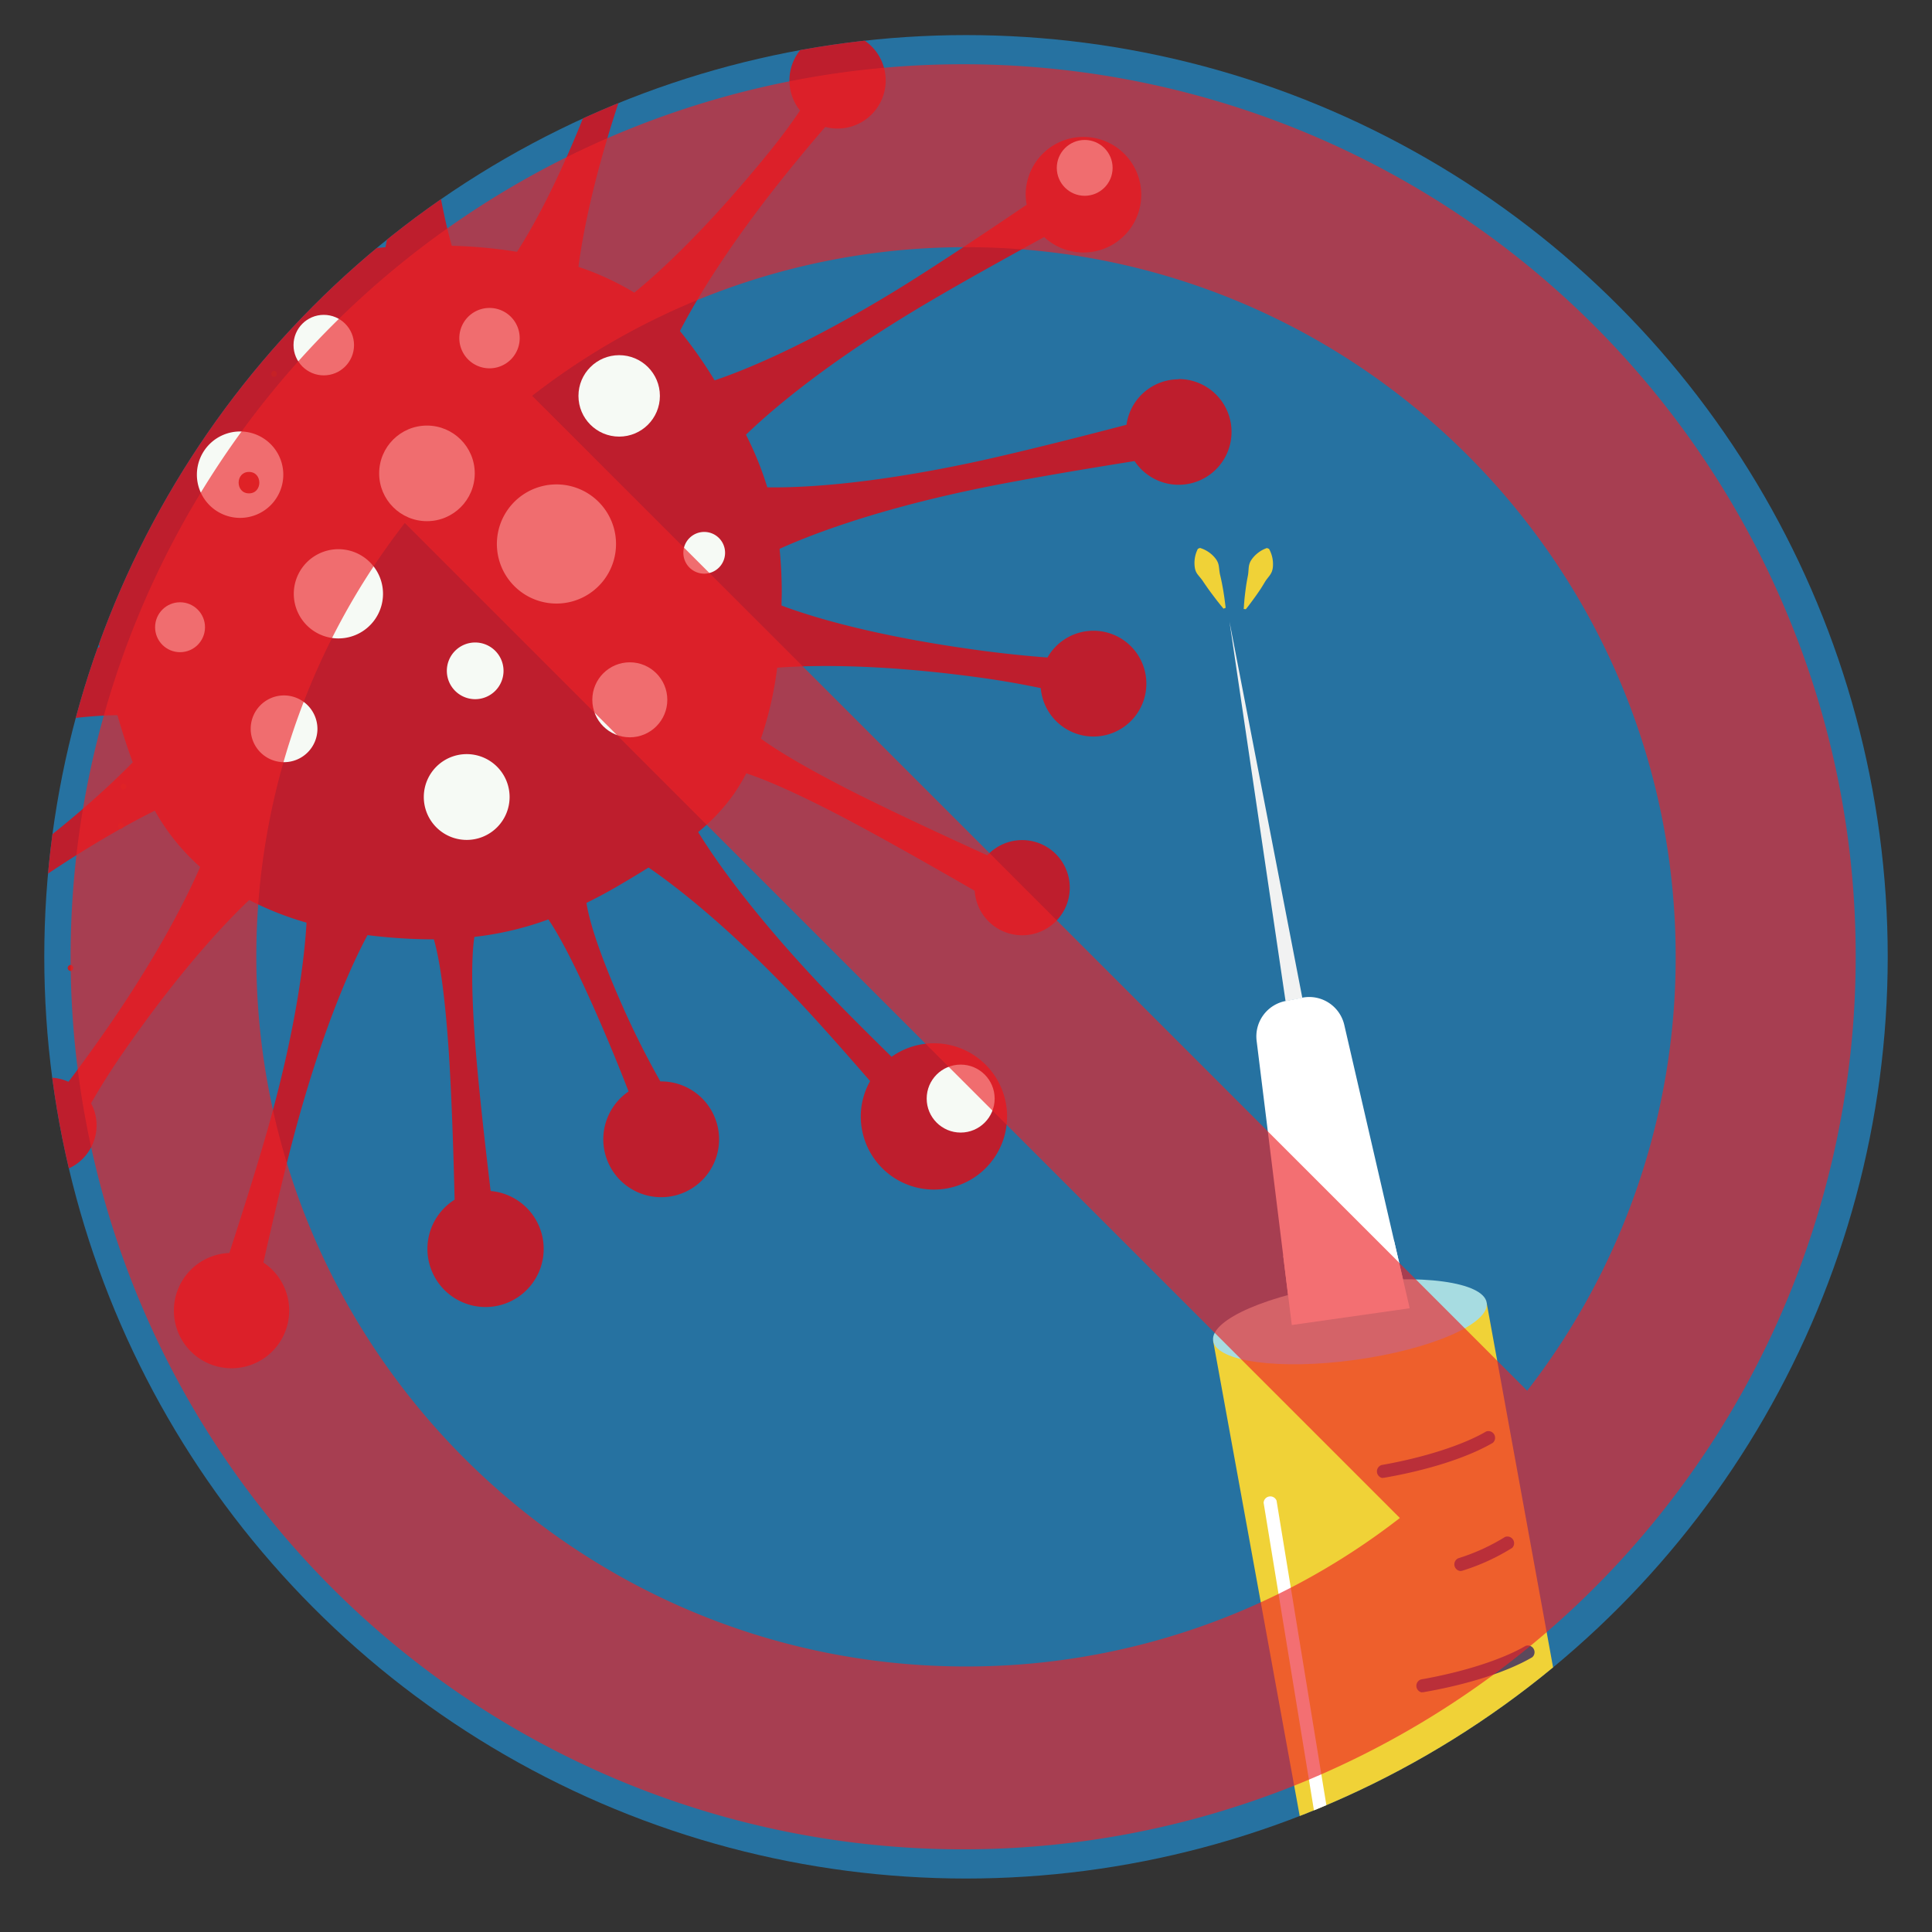 <svg xmlns="http://www.w3.org/2000/svg" xmlns:xlink="http://www.w3.org/1999/xlink" viewBox="0 0 576 576"><rect x="0" y="0" width="576" height="576" fill="#333333" stroke="none"/><defs><style>.cls-1{fill:none;}.cls-2{isolation:isolate;}.cls-3{clip-path:url(#clip-path);}.cls-4{clip-path:url(#clip-path-2);}.cls-5{fill:#1eb684;}.cls-6{clip-path:url(#clip-path-3);}.cls-7{fill:#2672a1;}.cls-8{fill:#fff;}.cls-9{fill:#f1f2f2;}.cls-10{fill:#f0d237;}.cls-11{fill:#a7dce1;}.cls-12{fill:#5b495c;}.cls-13{fill:#be1e2d;}.cls-14{fill:#f6faf5;mix-blend-mode:overlay;}.cls-15{fill:#c52126;}.cls-16{fill:#b62025;}.cls-17{fill:#ec2227;opacity:0.65;}</style><clipPath id="clip-path"><circle class="cls-1" cx="287.43" cy="-1503.2" r="274.8"/></clipPath><clipPath id="clip-path-2"><rect class="cls-1" x="599.73" y="-589.15" width="569.42" height="569.42"/></clipPath><clipPath id="clip-path-3"><circle class="cls-1" cx="288" cy="285.26" r="274.8"/></clipPath></defs><g class="cls-2"><g id="mask"><g class="cls-4"><path class="cls-5" d="M371.48-215.14C385.61-278.71,407.92-309.6,456.6-329c42.2-16.83,82.41-22.42,135.65-17.25,57,5.52,87.36,20,107.57,28.64s30,18.57,34.26,20,13.74-2.66,19.4,1.9-2.72,11.75,2.31,15.81,12.55-1.82,16.76,2.4-3.9,11.29,0,15.77,8.63.14,12.17,3.94,3.19,10.24-7.32,17.38-76.67,53.89-76.67,53.89l2,161.3L563.89-21.93S603.05-.82,619.47,6c-10.62,12.92-36.6,50.49-36.6,50.49s-18.46-3.18-58.3-14.26S412.73,8.34,393.6-1.07s-45.41-21.09-41-72.36S357.35-151.56,371.48-215.14Z"/></g><g class="cls-6"><rect class="cls-7" x="10.54" y="-5.08" width="871.99" height="581.32"/><path class="cls-8" d="M382.57,374.38l2.56,20.7a136.11,136.11,0,0,0,17.28-1.32,134.21,134.21,0,0,0,17.87-3.65l-4.7-20.36a134.58,134.58,0,0,0-16.3,1.3A136.74,136.74,0,0,0,382.57,374.38Z"/><polygon class="cls-9" points="388.27 297.51 366.56 185.34 383.27 298.48 388.27 297.51"/><path class="cls-10" d="M361.67,399.71l45.11,247.56.13,0c-.86-6.27,16.7-13.87,39.23-17,21.22-2.92,39.28-.81,42,4.69L443.24,388.47Z"/><ellipse class="cls-11" cx="402.45" cy="394.09" rx="41.17" ry="11.47" transform="translate(-50.04 58.64) rotate(-7.85)"/><path class="cls-12" d="M412.24,440.59l.33,0c13.21-2.27,25.06-6.08,32.5-10.43a2,2,0,0,0-2-3.38c-6.95,4.07-18.6,7.79-31.18,10a2,2,0,0,0,.33,3.88Z"/><path class="cls-12" d="M437.05,569.47l.33,0c13.21-2.28,25.06-6.08,32.49-10.44a2,2,0,0,0-2-3.37c-6.95,4.07-18.6,7.79-31.18,10a2,2,0,0,0,.33,3.88Z"/><path class="cls-12" d="M424,504.51a2,2,0,0,0,.34,0c13.21-2.27,25.06-6.07,32.49-10.43a2,2,0,0,0-2-3.38c-6.95,4.07-18.6,7.8-31.18,10a2,2,0,0,0,.32,3.88Z"/><path class="cls-12" d="M435.38,468.38a2.17,2.17,0,0,0,.62-.1,63.57,63.57,0,0,0,14.86-6.81,2,2,0,0,0-2.18-3.24,60,60,0,0,1-13.91,6.34,2,2,0,0,0,.61,3.81Z"/><path class="cls-12" d="M447.75,533.4a2,2,0,0,0,.62-.1,63.6,63.6,0,0,0,14.86-6.8,2,2,0,0,0-2.19-3.25,59.12,59.12,0,0,1-13.91,6.34,2,2,0,0,0,.62,3.81Z"/><path class="cls-8" d="M374.65,310.34l7.92,64,2.56,20.7,35.15-5-4.7-20.36-14.8-64.11a10.74,10.74,0,0,0-12.51-8.13l-5,1A10.75,10.75,0,0,0,374.65,310.34Z"/><path class="cls-8" d="M397.42,564.37a1.73,1.73,0,0,0,.32,0,2,2,0,0,0,1.62-2.24L380.59,447.4a2,2,0,0,0-3.86.63l18.77,114.7A1.94,1.94,0,0,0,397.42,564.37Z"/><path class="cls-10" d="M371.43,181.63c.27-.33.53-.67.79-1l.75-1c.5-.67,1-1.36,1.46-2l.7-1,.68-1,.66-1.05.64-1.06c.41-.71,1-1.36,1.46-2a5.4,5.4,0,0,0,.6-1.07,5.32,5.32,0,0,0,.3-1.19,9.36,9.36,0,0,0-1.13-5.63l-.63-.24a9.08,9.08,0,0,0-2.78,1.54,9,9,0,0,0-1.8,1.92,4.62,4.62,0,0,0-.56,1.08,5.36,5.36,0,0,0-.27,1.2c-.09.84-.1,1.7-.26,2.5l-.23,1.21-.21,1.22-.18,1.24-.16,1.23c-.1.83-.2,1.66-.27,2.5l-.11,1.26c0,.42-.07.84-.08,1.27Z"/><path class="cls-10" d="M365.39,181.23c0-.43-.09-.85-.13-1.27l-.16-1.25c-.11-.83-.24-1.66-.37-2.48l-.22-1.23-.23-1.23-.25-1.21-.28-1.2c-.19-.8-.24-1.66-.36-2.49a5.12,5.12,0,0,0-.31-1.18,4.86,4.86,0,0,0-.61-1.06,9.12,9.12,0,0,0-1.87-1.85,9.25,9.25,0,0,0-2.85-1.42l-.62.26a9.26,9.26,0,0,0-.9,5.67,4.65,4.65,0,0,0,.35,1.17,4.77,4.77,0,0,0,.64,1c.52.66,1.1,1.29,1.54,2l.68,1,.7,1,.72,1,.75,1c.5.66,1,1.33,1.53,2l.8,1c.27.32.54.65.82,1Z"/><path class="cls-13" d="M351.39,113.08a15.72,15.72,0,0,0-15.54,13.56c-12.69,3.32-33.19,8.56-47.09,11.48-31.1,6.53-50.65,7.33-60,7.17a97.2,97.2,0,0,0-6.36-15.69c6.82-6.58,22-19.82,48.72-36.1,11.44-7,28.6-16.49,40.18-22.82a17.23,17.23,0,1,0-5.51-12.58,17.74,17.74,0,0,0,.3,2.93C295.2,68.43,278.57,79.56,267,86.65c-26.94,16.44-45,23.73-53.94,26.75a132.63,132.63,0,0,0-10.35-14.72c4.73-9.11,14.57-25.78,32.76-48.19,4.23-5.21,7.69-9.31,10.57-12.64a14.35,14.35,0,1,0-7.53-4.9c-2.37,3.53-5.35,7.65-9.27,12.48C210.83,68.06,197,80.83,189.11,87.24a83.52,83.52,0,0,0-16.65-7.68c1.27-9.79,4.86-29.26,14.93-57.66,4.13-11.63,10.67-28,15.58-40,.43,0,.84.13,1.27.13a17.28,17.28,0,0,0,17.28-17.28,17.28,17.28,0,0,0-17.28-17.28A17.28,17.28,0,0,0,187-35.28a17.15,17.15,0,0,0,6.14,13.11c-3.79,12.5-9.1,29.6-13.28,41.39-11.08,31.2-20.91,48.43-25.72,55.85a147.38,147.38,0,0,0-19.45-1.8c-2.25-7.93-7-28.33-8.34-62.35-.49-12.83-.44-31.35-.33-44.48A21.72,21.72,0,0,0,139.12-53.5a21.71,21.71,0,0,0-21.71-21.71A21.72,21.72,0,0,0,95.69-53.5,21.64,21.64,0,0,0,115.34-32c1.1,13,2.49,30.77,3,43.22,1.32,34.52-1.75,54.45-3.43,62.49a147,147,0,0,0-15,2,120.41,120.41,0,0,0-12.16,2.93C81.47,71.2,69.37,55.29,55,28.19,52.19,22.81,49.88,18.4,48,14.72A17.88,17.88,0,0,0,53.85,1.51a18.25,18.25,0,1,0-13.68,17.4,142.22,142.22,0,0,1,7.77,13c13.74,26,20,43.81,22.84,53.48A72.11,72.11,0,0,0,52,99.31c-.11.12-.2.26-.31.37-6.52-5.12-13.92-11.34-22.1-18.84C20.44,72.46,7.9,60-1.27,50.75A17.89,17.89,0,0,0,.08,44a18,18,0,0,0-18-18,18,18,0,0,0-18,18,18,18,0,0,0,18,18A17.85,17.85,0,0,0-8,59c10,8.32,23.16,19.54,32.14,27.79,8.48,7.79,15.45,14.78,21.17,20.9a91.08,91.08,0,0,0-9.78,18.27C26,124.1,6.57,119.36-21.55,107.4c-11.59-4.92-27.93-12.65-39.71-18.33a18.32,18.32,0,0,0,.5-4.09,18,18,0,0,0-18-18,18,18,0,0,0-18,18,18,18,0,0,0,18,18,17.84,17.84,0,0,0,11.87-4.57c12.35,4.57,30.12,11.28,42.17,16.4,30.18,12.84,46.77,23.64,54,28.94a84.63,84.63,0,0,0-3,18.44c-5,1.12-15,1.78-34.7.58-12.19-.75-29.47-2.48-42.36-3.87a21.65,21.65,0,0,0-21.45-19A21.71,21.71,0,0,0-93.9,161.57a21.71,21.71,0,0,0,21.71,21.71A21.69,21.69,0,0,0-52,169.43c13,.19,30.74.57,43.12,1.33,21.32,1.31,31.13,3.46,35.58,5.41.63,5.16,1.72,11,3,16.67C25.06,195.69,6,206.51-31.08,217.17a181.15,181.15,0,0,1-22,4.89A14.16,14.16,0,0,0-66,213.7a14.19,14.19,0,0,0-14.19,14.19A14.19,14.19,0,0,0-66,242.08a14.14,14.14,0,0,0,13.55-10.2c6-1.84,14.06-4.25,23.59-7C8.07,214.28,28.77,213.25,35,213.22c1.42,4.89,2.91,9.57,4.58,14.05-7.7,7.86-20.86,19.93-41.2,34.47-7.87,5.63-18.61,12.79-28.16,19a21.62,21.62,0,0,0-15.47-6.51A21.72,21.72,0,0,0-67,296,21.71,21.71,0,0,0-45.3,317.69,21.71,21.71,0,0,0-23.59,296a21.63,21.63,0,0,0-1.16-6.71c9.14-7.14,19.69-15.23,27.75-21,18.9-13.51,33.37-21.74,43.16-26.6a64.26,64.26,0,0,0,13.51,16.78c-4.15,9.54-12.74,26.71-29,49.95-4,5.7-7.38,10.31-10.26,14.09a14.18,14.18,0,1,0,8.39,12.93,14,14,0,0,0-1.65-6.51c2.48-4.35,5.75-9.66,10.11-15.92C54,289,67,275.27,74.29,268.33a93.48,93.48,0,0,0,17.1,6.75c-.58,9.94-2.77,29.52-10.68,58.34-3.19,11.61-8.34,27.86-12.33,40.14a17.19,17.19,0,1,0,10.15,2.85c2.84-12.6,6.72-29.24,9.92-40.87,8.46-30.79,16.73-48.58,21.12-56.75a156.92,156.92,0,0,0,19.78,1.26c1.5,5.17,3.06,14.41,4.26,30.85,1,13.57,1.61,33.58,1.93,46.77a17.33,17.33,0,1,0,10.74-2.59c-1.57-13.07-3.71-31.79-4.66-44.76-1.18-16.17-1-25.52-.19-31a94.6,94.6,0,0,0,22.06-5.21c3.06,4.47,7.65,12.9,14.54,28.59,3.81,8.68,7,16.56,9.37,22.71a17.26,17.26,0,1,0,9.77-3,2.85,2.85,0,0,0-.29,0,256.08,256.08,0,0,1-11.5-22.93c-6.82-15.52-9.66-24.75-10.54-30.29,3.13-1.55,6.26-3.2,9.42-5.06,2.92-1.71,6-3.54,9.1-5.49,8,5.5,23.86,17.64,44.8,39.9,6.23,6.62,14.13,15.57,21.25,23.78a21.46,21.46,0,0,0-2.78,10.44,21.81,21.81,0,1,0,9.18-17.69c-7.58-7.44-15.74-15.59-21.8-22-19.73-21-30.49-36.3-35.86-45a58,58,0,0,0,10.77-11.52,61.89,61.89,0,0,0,3.58-6c5.61,1.87,13.79,5.35,25.89,11.57,12.57,6.46,30.83,16.88,42.2,23.45A14.19,14.19,0,1,0,294.35,255c-12-5.46-30.19-13.86-42.29-20.08-12.6-6.48-20.39-11.21-25.21-14.69a105.84,105.84,0,0,0,4.86-21.16c9.9-.75,29.63-1.22,59.32,2.79,7.6,1,14,2.2,19.26,3.29a15.77,15.77,0,1,0,2-9.12c-5.45-.41-12.24-1.06-20.19-2.13-31.69-4.27-50.43-10.11-59.1-13.37,0-1.31.07-2.64.07-4a128.85,128.85,0,0,0-.65-12.9c8.62-3.91,27.4-11.3,58-17.72,13.94-2.93,34.9-6.39,47.84-8.45a15.76,15.76,0,1,0,13.14-24.45Z"/><path class="cls-14" d="M151.93,237.63a12.79,12.79,0,1,1-12.79-12.8A12.79,12.79,0,0,1,151.93,237.63Z"/><path class="cls-14" d="M94.64,217.33a9.95,9.95,0,1,1-10-10A10,10,0,0,1,94.64,217.33Z"/><path class="cls-14" d="M154.94,100.81a9,9,0,1,1-9-9A9,9,0,0,1,154.94,100.81Z"/><path class="cls-14" d="M112.41,170.39a13.3,13.3,0,1,1-18.17-4.87A13.29,13.29,0,0,1,112.41,170.39Z"/><circle class="cls-14" cx="96.53" cy="102.89" r="9.02"/><path class="cls-14" d="M216.17,164.8a6.22,6.22,0,1,1-6.21-6.21A6.21,6.21,0,0,1,216.17,164.8Z"/><path class="cls-14" d="M150.12,200a8.45,8.45,0,1,1-8.45-8.45A8.46,8.46,0,0,1,150.12,200Z"/><circle class="cls-14" cx="53.68" cy="187" r="7.44"/><circle class="cls-14" cx="187.77" cy="208.64" r="11.18"/><circle class="cls-14" cx="127.29" cy="141.13" r="14.25"/><path class="cls-14" d="M174.78,146.8a17.76,17.76,0,1,1-24.26,6.5A17.76,17.76,0,0,1,174.78,146.8Z"/><circle class="cls-14" cx="184.6" cy="118.03" r="12.14"/><circle class="cls-14" cx="323.39" cy="50.05" r="8.32"/><circle class="cls-14" cx="286.41" cy="327.53" r="10.13"/><path class="cls-14" d="M84.46,141.51a12.88,12.88,0,1,1-12.87-12.87A12.87,12.87,0,0,1,84.46,141.51Z"/><circle class="cls-15" cx="-5.59" cy="169.86" r="21.38" transform="translate(-157.12 92.89) rotate(-64.96)"/><path class="cls-16" d="M5.43,148.29c.37-.9-1.51-1.62-1.51-1.62s-1.85-.8-2.22.1c-.26.64.63,1.24.5,2.43a14.92,14.92,0,0,1-2,4.61c-.46.53-1,.27-1.14.53s1.1.67,1.36.78,1.41.67,1.52.4-.49-.48-.45-1.18a15.19,15.19,0,0,1,1.84-4.67C4.11,148.74,5.16,148.93,5.43,148.29Z"/><path class="cls-16" d="M1.7,193c.37.9,2.22.1,2.22.1s1.88-.72,1.51-1.62c-.27-.65-1.32-.45-2.06-1.39a15.24,15.24,0,0,1-1.84-4.66c0-.7.56-.92.45-1.18s-1.25.29-1.52.4-1.47.51-1.36.78.68,0,1.14.52a15,15,0,0,1,2,4.62C2.33,191.76,1.44,192.35,1.7,193Z"/><path class="cls-16" d="M17,161c.87-.43-.06-2.21-.06-2.21s-.85-1.82-1.72-1.39c-.63.31-.36,1.35-1.24,2.15a14.81,14.81,0,0,1-4.52,2.17c-.69.09-.95-.49-1.21-.36s.38,1.23.51,1.48.62,1.44.87,1.31,0-.69.45-1.18a15,15,0,0,1,4.46-2.29C15.68,160.43,16.33,161.27,17,161Z"/><path class="cls-16" d="M15.18,182.41c.87.43,1.72-1.39,1.72-1.39s.93-1.78.06-2.21c-.63-.31-1.28.53-2.46.32A15,15,0,0,1,10,176.84c-.49-.49-.19-1.05-.45-1.18s-.74,1.05-.87,1.3-.77,1.36-.51,1.49.52-.45,1.21-.36a14.81,14.81,0,0,1,4.52,2.17C14.82,181.06,14.55,182.1,15.18,182.41Z"/><path class="cls-15" d="M25.9,172.5c1.27,0,1.21-2.62,1.21-2.62s.06-2.62-1.21-2.61c-.91,0-1.19,1.36-2.69,1.79a19.57,19.57,0,0,1-6.53-.08c-.86-.3-.83-1.13-1.21-1.13s-.26,1.66-.26,2-.11,2,.26,2,.35-.82,1.21-1.12a19.57,19.57,0,0,1,6.53-.08C24.71,171.13,25,172.5,25.9,172.5Z"/><path class="cls-15" d="M18.53,149.48c.9-.89-1-2.7-1-2.7s-1.82-1.9-2.71-1c-.65.65.13,1.81-.63,3.17a19.55,19.55,0,0,1-4.68,4.56c-.82.4-1.38-.21-1.65.06s1,1.36,1.25,1.62,1.36,1.51,1.63,1.25-.35-.83.05-1.65a19.73,19.73,0,0,1,4.56-4.68C16.72,149.36,17.89,150.13,18.53,149.48Z"/><path class="cls-15" d="M14.83,194c.89.9,2.71-1,2.71-1s1.89-1.81,1-2.71c-.64-.64-1.81.13-3.17-.62A19.57,19.57,0,0,1,10.8,185c-.4-.81.21-1.38-.05-1.64s-1.36,1-1.63,1.25-1.51,1.36-1.25,1.62.83-.34,1.65.06a19.55,19.55,0,0,1,4.68,4.56C15,192.18,14.18,193.34,14.83,194Z"/><path class="cls-16" d="M9.86,171.29c.69,0,.66-1.43.66-1.43s0-1.42-.66-1.42c-.5,0-.65.74-1.46,1a10.66,10.66,0,0,1-3.55,0c-.47-.16-.45-.61-.66-.61s-.57.37-.57,1.1S4,171,4.19,171s.19-.45.66-.61a10.66,10.66,0,0,1,3.55-.05C9.21,170.54,9.36,171.29,9.86,171.29Z"/><path class="cls-16" d="M10.37,171.41a1.55,1.55,0,1,1,1.54-1.55A1.54,1.54,0,0,1,10.37,171.41Z"/><path class="cls-16" d="M6.5,159.8c.49-.49-.54-1.47-.54-1.47s-1-1-1.47-.54.07,1-.34,1.72A10.71,10.71,0,0,1,1.61,162c-.45.21-.75-.12-.9,0s-.17.58.39,1.14,1,.56,1.17.42-.18-.45,0-.9a10.46,10.46,0,0,1,2.47-2.54C5.52,159.73,6.15,160.15,6.5,159.8Z"/><path class="cls-16" d="M6.79,159.69a1.54,1.54,0,0,0,0-2.19,1.55,1.55,0,1,0,0,2.19Z"/><path class="cls-16" d="M4.33,181.78c.49.49,1.47-.54,1.47-.54s1-1,.54-1.47-1,.07-1.72-.35a10.52,10.52,0,0,1-2.48-2.54c-.21-.44.12-.75,0-.89s-.67-.15-1.18.37-.52,1-.38,1.19.45-.19.9,0A10.71,10.71,0,0,1,4,180.06C4.4,180.8,4,181.43,4.33,181.78Z"/><path class="cls-16" d="M4.6,182.23a1.56,1.56,0,0,1,0-2.19,1.55,1.55,0,1,1,2.19,2.19A1.56,1.56,0,0,1,4.6,182.23Z"/><path class="cls-15" d="M74.23,140.7c-4.11,0-4.11,6.39,0,6.39S78.35,140.7,74.23,140.7Z"/><path class="cls-15" d="M3.55,380.8a.92.92,0,0,0,0,1.83A.92.92,0,0,0,3.55,380.8Z"/><path class="cls-15" d="M10.21,238.61a.91.91,0,0,0,0,1.82A.91.91,0,0,0,10.21,238.61Z"/><path class="cls-15" d="M36.81,233.62a.92.92,0,0,0,0,1.83A.92.92,0,0,0,36.81,233.62Z"/><path class="cls-15" d="M36,245.26a.92.92,0,0,0,0,1.83A.92.92,0,0,0,36,245.26Z"/><path class="cls-15" d="M21,287.67a.92.92,0,0,0,0,1.83A.92.92,0,0,0,21,287.67Z"/><path class="cls-15" d="M81.72,110.55a.92.92,0,0,0,0,1.83A.92.92,0,0,0,81.72,110.55Z"/><path id="No_Sign_Icon" data-name="No Sign Icon" class="cls-17" d="M532.4,182a266.1,266.1,0,1,0,20.85,103.25A264.35,264.35,0,0,0,532.4,182ZM288,496.84c-116.66,0-211.58-94.91-211.58-211.58a210.52,210.52,0,0,1,44.27-129.35L417.35,452.57A210.52,210.52,0,0,1,288,496.84Zm167.31-82.22L158.65,118A210.51,210.51,0,0,1,288,73.69c116.66,0,211.58,94.91,211.58,211.57A210.57,210.57,0,0,1,455.31,414.62Z"/></g></g></g></svg>